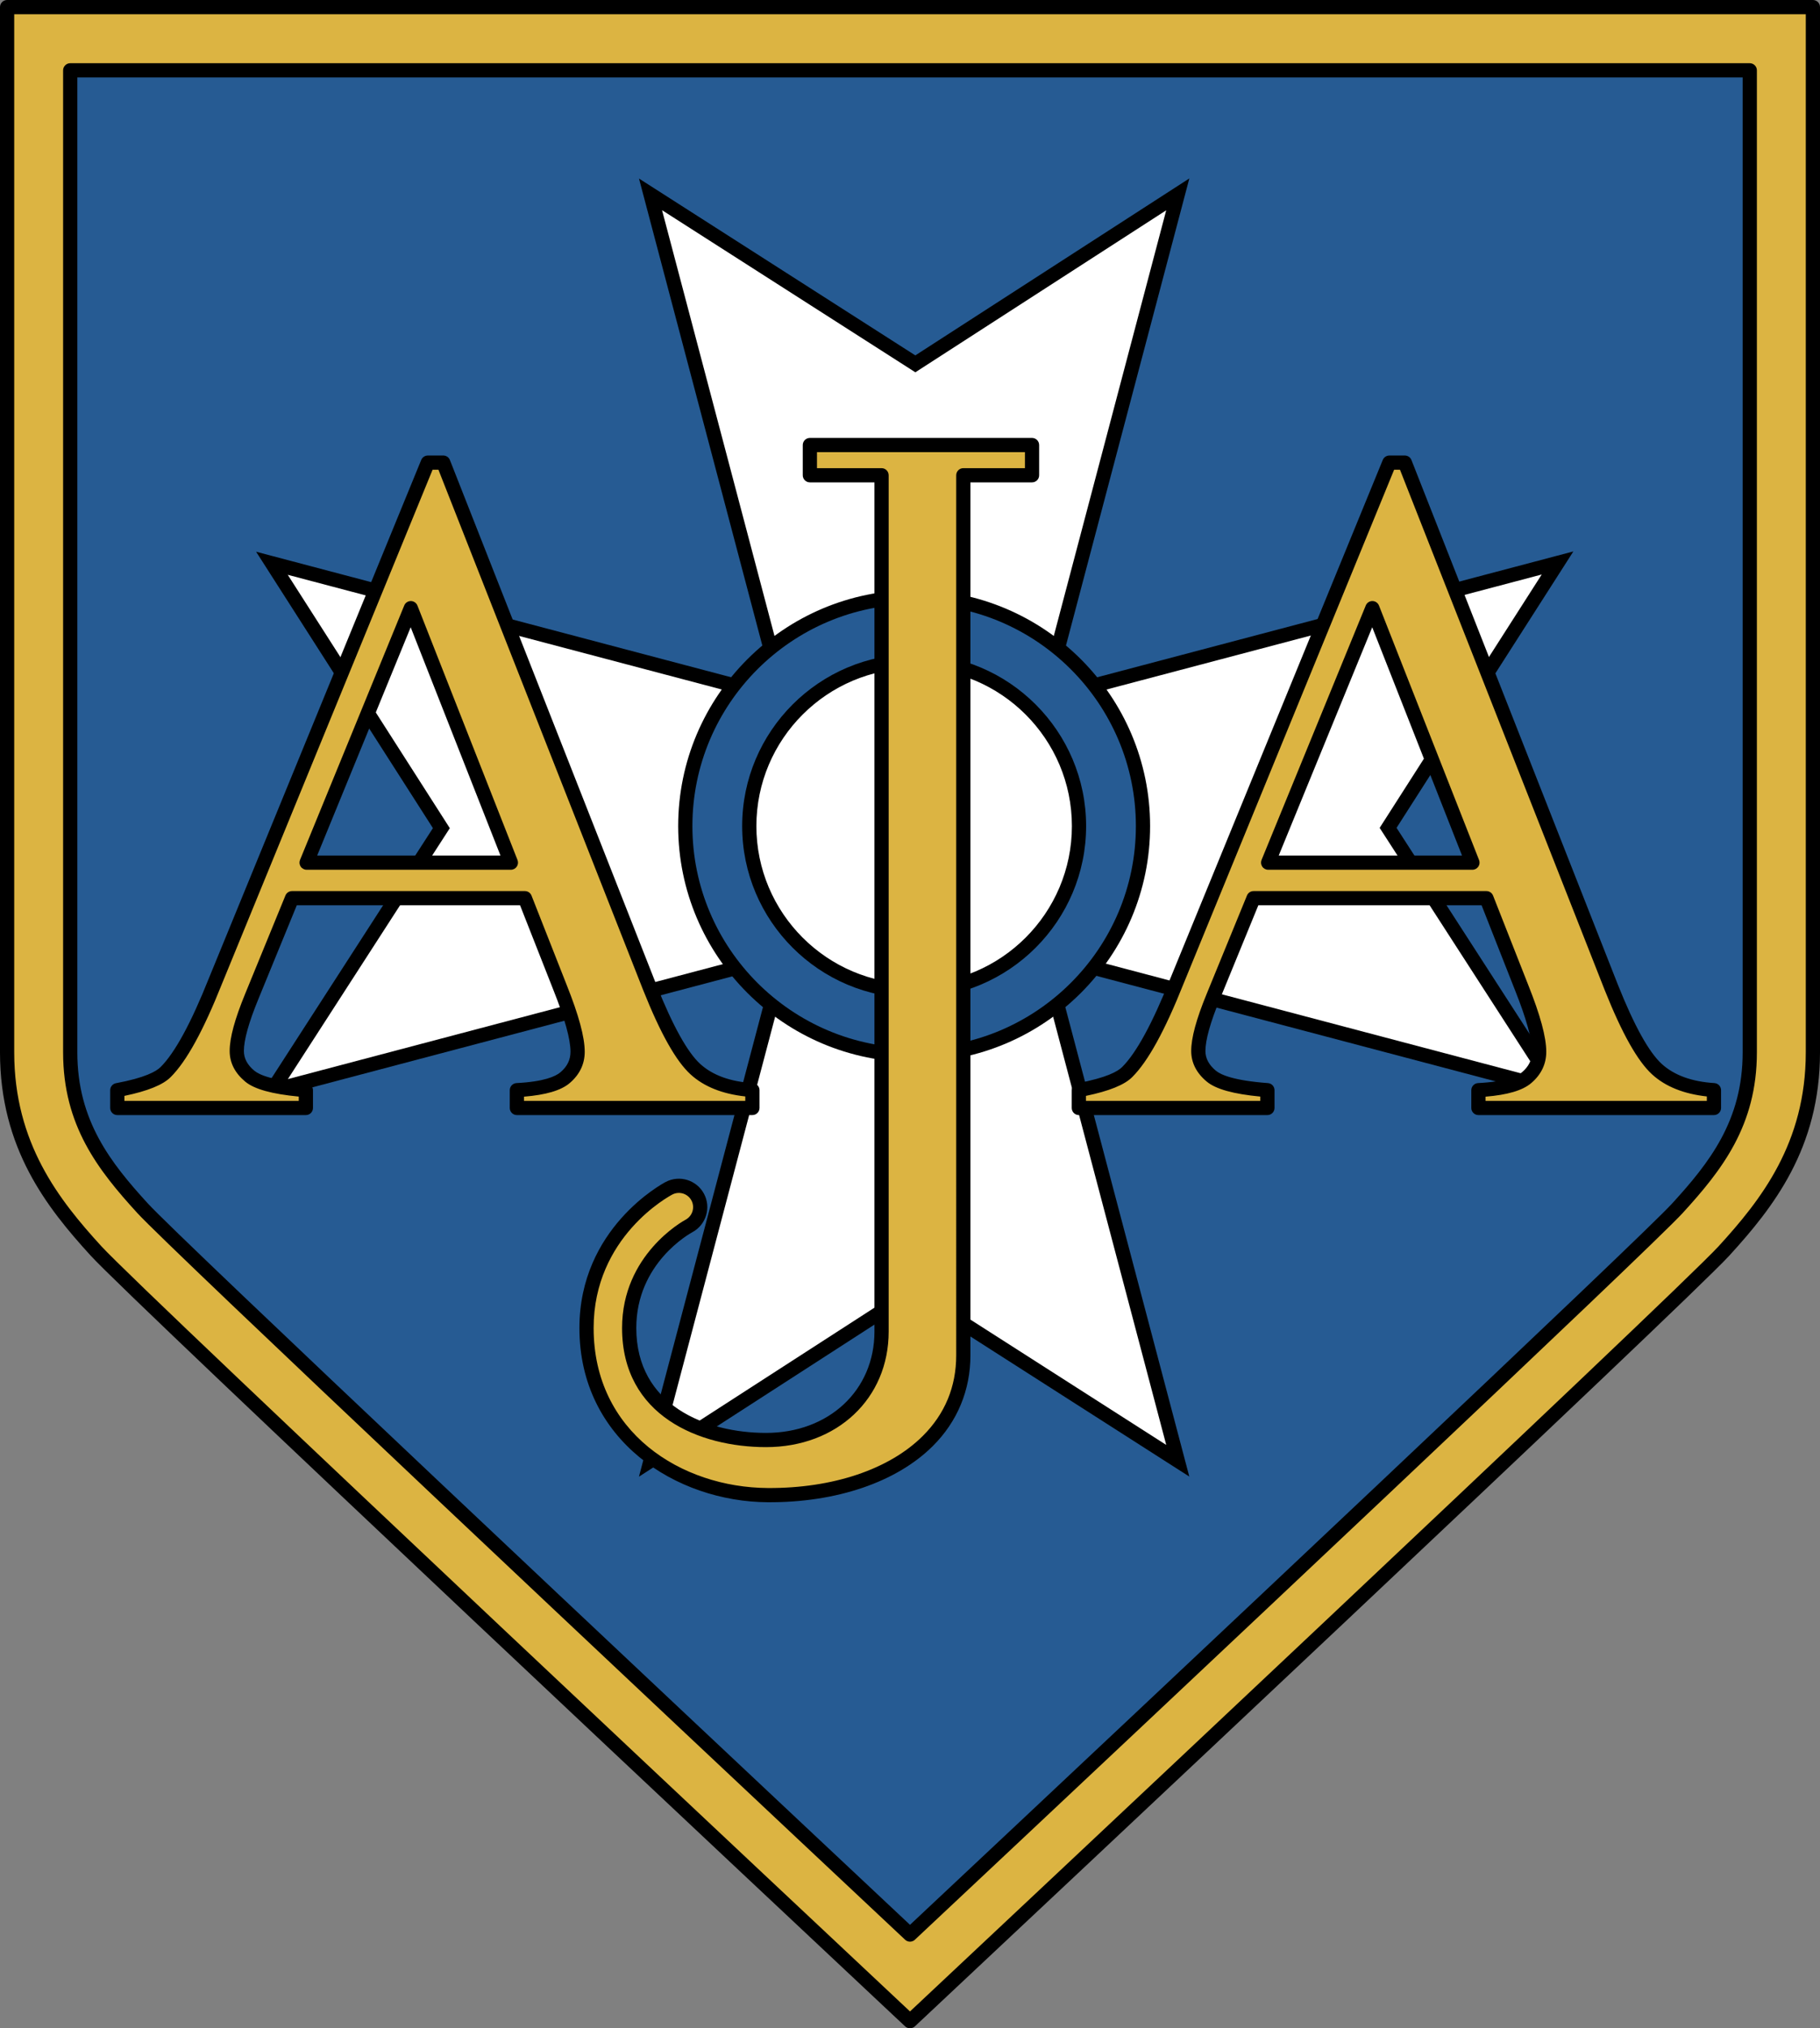 <?xml version="1.0" encoding="utf-8"?>
<!-- Generator: Adobe Illustrator 13.0.2, SVG Export Plug-In . SVG Version: 6.00 Build 14948)  -->
<!DOCTYPE svg PUBLIC "-//W3C//DTD SVG 1.0//EN" "http://www.w3.org/TR/2001/REC-SVG-20010904/DTD/svg10.dtd">
<svg version="1.0" id="Ñëîé_1" xmlns="http://www.w3.org/2000/svg" xmlns:xlink="http://www.w3.org/1999/xlink" x="0px" y="0px"
	 width="512px" height="570.455px" viewBox="0 0 512 570.455" enable-background="new 0 0 512 570.455" xml:space="preserve">
<rect x="0" y="0" width="512" height="570.455" fill="#808080" stroke="none"/>
<g>
	<path fill="#265B93" d="M33.566,345.822c-11.838-12.957-22.688-26.914-22.688-49.842c0-22.926,0-285.09,0-285.09h490.244
		c0,0,0,262.164,0,285.09c0,22.928-10.852,36.885-22.688,49.842C466.598,358.781,256,556.275,256,556.275
		S45.402,358.781,33.566,345.822z"/>
	<path fill="#DCB442" d="M501.123,2H2v293.98c0,26.262,12.912,42.594,25.016,55.842l0,0
		c11.93,13.063,214.309,202.869,222.916,210.941l6.068,5.691l6.068-5.691c8.607-8.072,210.986-197.879,222.916-210.941
		C497.088,338.574,510,322.242,510,295.98V2H501.123z M492.244,19.78c0,16.688,0,276.2,0,276.2c0,19.904-9.631,32.096-20.359,43.842
		C462.953,349.6,330.188,474.504,256,544.094C181.814,474.504,49.047,349.6,40.115,339.822l0,0
		c-10.729-11.746-20.361-23.938-20.361-43.842c0,0,0-259.512,0-276.2C36.559,19.78,475.443,19.78,492.244,19.78z"/>
	<path d="M501.123,0H2C0.896,0,0,0.896,0,2v293.98c0,26.977,13.183,43.666,25.539,57.191
		c11.71,12.82,201.43,190.799,223.024,211.051l6.068,5.691c0.77,0.721,1.967,0.721,2.736,0l6.068-5.691
		c21.595-20.252,211.313-198.23,223.024-211.051C498.816,339.646,512,322.957,512,295.98V2c0-1.104-0.895-2-2-2H501.123z M501.123,4
		c0,0,4.477,0,6.877,0c0,3.945,0,291.98,0,291.98c0,25.545-12.643,41.521-24.492,54.492
		C471.699,363.402,269.311,553.23,260.7,561.305c0,0-3.059,2.869-4.7,4.408c-1.642-1.539-4.7-4.408-4.7-4.408
		c-8.61-8.074-210.999-197.902-222.808-210.832C16.643,337.502,4,321.525,4,295.98C4,295.98,4,7.945,4,4
		C7.968,4,501.123,4,501.123,4z"/>
	<path d="M19.754,17.78c-1.104,0-2,0.896-2,2v276.2c0,20.617,9.879,33.141,20.885,45.191
		c8.913,9.756,139.963,133.061,215.993,204.381c0.77,0.721,1.968,0.721,2.736,0c76.019-71.307,207.054-194.596,215.993-204.381
		c11.006-12.049,20.883-24.57,20.883-45.191V19.78c0-1.104-0.896-2-2-2H19.754z M490.244,21.78c0,3.942,0,274.2,0,274.2
		c0,19.188-9.383,31.049-19.836,42.492c-8.805,9.639-138.242,131.43-214.408,202.879C179.822,469.889,50.371,348.084,41.592,338.473
		c-10.454-11.445-19.838-23.309-19.838-42.492c0,0,0-270.258,0-274.2C25.703,21.78,486.295,21.78,490.244,21.78z"/>
</g>
<g>
	<polygon fill="#FFFFFF" points="285.498,266.328 438.164,306.664 390.5,232.833 438.166,158.333 285.5,198.667 229.164,198.75 
		76.499,158.416 124.164,232.916 76.501,306.746 229.168,266.41 	"/>
	<path d="M437.656,156.399c0,0-151.92,40.137-152.418,40.268c-0.508,0.001-55.301,0.082-55.816,0.083
		c-0.503-0.134-157.373-41.578-157.373-41.578s48.393,75.637,49.738,77.739c-1.354,2.097-49.767,77.087-49.767,77.087
		s156.911-41.457,157.408-41.588c0.51,0,55.296-0.082,55.81-0.082c0.504,0.133,157.406,41.588,157.406,41.588
		s-48.414-74.991-49.768-77.088c1.346-2.103,49.74-77.739,49.74-77.739L437.656,156.399z M229.167,200.75l56.595-0.083
		c0,0,138.668-36.636,147.953-39.09c-4.906,7.671-45.592,71.261-45.592,71.261s40.6,62.889,45.561,70.574
		c-9.34-2.467-147.928-39.084-147.928-39.084l-56.849,0.082c0,0-138.586,36.617-147.926,39.084
		c4.961-7.686,45.56-70.573,45.56-70.573s-40.685-63.59-45.592-71.261c9.287,2.454,147.957,39.09,147.957,39.09H229.167z"/>
	<polygon fill="#FFFFFF" points="223.332,258.164 182.998,410.83 256.83,363.166 331.33,410.832 290.994,258.166 290.998,207.332 
		331.332,54.666 257.502,102.33 183.002,54.664 223.336,207.33 	"/>
	<path d="M330.246,52.985c0,0-70.652,45.613-72.749,46.968c-2.103-1.346-77.739-49.739-77.739-49.739s41.445,156.875,41.578,157.376
		c0,0.512-0.004,49.803-0.004,50.314c-0.132,0.5-41.586,157.406-41.586,157.406s74.992-48.414,77.089-49.768
		c2.103,1.346,77.739,49.738,77.739,49.738s-41.449-156.874-41.58-157.375c0-0.512,0.004-49.803,0.004-50.314
		c0.131-0.5,41.586-157.406,41.586-157.406L330.246,52.985z M225.266,258.675l0.066-0.251l0.004-51.354
		c0,0-36.636-138.669-39.09-147.956c7.671,4.907,71.261,45.593,71.261,45.593s62.888-40.6,70.573-45.561
		c-2.467,9.34-39.082,147.926-39.082,147.926l-0.004,51.354c0,0,36.639,138.668,39.092,147.957
		c-7.672-4.908-71.261-45.594-71.261-45.594s-62.89,40.6-70.575,45.561C188.718,397.01,225.266,258.675,225.266,258.675z"/>
	<g>
		<circle fill="#FFFFFF" cx="257.165" cy="232.333" r="55.38"/>
		<path fill="#265B93" d="M192.785,232.333c0,35.499,28.879,64.382,64.379,64.382s64.381-28.883,64.381-64.382
			s-28.881-64.379-64.381-64.379S192.785,196.834,192.785,232.333z M210.785,232.333c0-25.573,20.805-46.379,46.379-46.379
			s46.381,20.806,46.381,46.379c0,25.577-20.807,46.382-46.381,46.382S210.785,257.91,210.785,232.333z"/>
		<path d="M190.785,232.333c0,36.604,29.777,66.382,66.379,66.382s66.381-29.777,66.381-66.382
			c0-36.602-29.779-66.379-66.381-66.379S190.785,195.731,190.785,232.333z M194.785,232.333c0-34.396,27.983-62.379,62.379-62.379
			c34.396,0,62.381,27.983,62.381,62.379c0,34.397-27.984,62.382-62.381,62.382C222.769,294.715,194.785,266.73,194.785,232.333z"/>
		<path d="M208.785,232.333c0,26.678,21.703,48.382,48.379,48.382c26.678,0,48.381-21.704,48.381-48.382
			c0-26.676-21.703-48.379-48.381-48.379C230.488,183.954,208.785,205.657,208.785,232.333z M212.785,232.333
			c0-24.471,19.908-44.379,44.379-44.379c24.473,0,44.381,19.908,44.381,44.379c0,24.473-19.908,44.382-44.381,44.382
			C232.693,276.715,212.785,256.806,212.785,232.333z"/>
	</g>
</g>
<g>
	<path fill="#DCB442" d="M418.164,252.613h-65.516l-11.328,27.648c-2.813,6.844-4.211,11.945-4.211,15.32
		c0,2.688,1.211,5.047,3.648,7.078s7.695,3.352,15.789,3.953v5H303.5v-5c7.016-1.313,11.555-3.016,13.617-5.117
		c4.203-4.195,8.867-12.719,13.984-25.578l59.75-145.805h4.352l58.117,147.672c4.703,11.781,8.969,19.422,12.813,22.922
		c3.836,3.508,9.18,5.477,16.031,5.906v5h-66.258v-5c6.688-0.344,11.203-1.516,13.555-3.516s3.531-4.43,3.531-7.297
		c0-3.813-1.656-9.852-4.953-18.102L418.164,252.613z M414.227,242.613l-28.156-71.57l-29.32,71.57H414.227z"/>
	<path d="M390.852,128.113c-0.813,0-1.543,0.49-1.852,1.241L329.25,275.16c-4.996,12.555-9.551,20.934-13.547,24.92
		c-1.223,1.246-4.381,3.035-12.57,4.568c-0.947,0.176-1.633,1.002-1.633,1.965v5c0,1.105,0.895,2,2,2h53.047c1.105,0,2-0.895,2-2v-5
		c0-1.047-0.809-1.918-1.852-1.994c-9.496-0.705-13.211-2.291-14.656-3.494c-1.973-1.645-2.93-3.457-2.93-5.543
		c0-3.105,1.367-8.004,4.061-14.561c0,0,9.893-24.143,10.82-26.408c2.521,0,60.254,0,62.811,0c0.9,2.285,9.377,23.818,9.377,23.818
		c3.197,7.998,4.814,13.838,4.814,17.369c0,2.266-0.926,4.156-2.828,5.773c-1.373,1.168-4.633,2.645-12.359,3.043
		c-1.064,0.055-1.898,0.932-1.898,1.996v5c0,1.105,0.895,2,2,2h66.258c1.105,0,2-0.895,2-2v-5c0-1.055-0.82-1.93-1.875-1.996
		c-6.352-0.398-11.334-2.211-14.807-5.387c-3.596-3.273-7.732-10.736-12.305-22.188l-58.113-147.662
		c-0.301-0.765-1.039-1.268-1.861-1.268H390.852z M393.84,132.113c0.98,2.492,57.619,146.404,57.619,146.404
		c4.869,12.195,9.227,19.936,13.326,23.668c3.785,3.461,8.996,5.49,15.379,6.186c0,0.566,0,0.645,0,1.242
		c-3.645,0-58.613,0-62.258,0c0-0.564,0-0.631,0-1.176c6.105-0.498,10.391-1.723,12.852-3.816c2.809-2.391,4.234-5.357,4.234-8.82
		c0-4.1-1.668-10.262-5.096-18.844l-9.871-25.076c-0.303-0.765-1.039-1.268-1.861-1.268h-65.516c-0.813,0-1.543,0.49-1.852,1.242
		l-11.328,27.648c-2.934,7.139-4.359,12.398-4.359,16.078c0,3.301,1.469,6.199,4.367,8.613c2.576,2.148,7.598,3.508,15.07,4.215
		c0,0.553,0,0.625,0,1.203c-3.559,0-45.488,0-49.047,0c0-0.672,0-0.789,0-1.398c6.508-1.357,10.859-3.09,13.045-5.316
		c4.432-4.424,9.15-13.012,14.416-26.242c0,0,58.232-142.102,59.232-144.543C392.896,132.113,393.133,132.113,393.84,132.113z"/>
	<path d="M384.219,170.285l-29.32,71.57c-0.252,0.616-0.18,1.318,0.191,1.872s0.992,0.886,1.66,0.886h57.477
		c0.662,0,1.281-0.327,1.652-0.874c0.373-0.547,0.451-1.242,0.209-1.858l-28.156-71.57c-0.299-0.76-1.029-1.262-1.848-1.268
		C385.268,169.037,384.529,169.529,384.219,170.285z M386.033,176.41c3.061,7.778,23.402,59.488,25.258,64.203
		c-4.998,0-46.49,0-51.561,0C361.68,235.855,382.863,184.147,386.033,176.41z"/>
</g>
<g>
	<path fill="#DCB442" d="M147.664,252.613H82.148L70.82,280.262c-2.813,6.844-4.211,11.945-4.211,15.32
		c0,2.688,1.211,5.047,3.648,7.078s7.695,3.352,15.789,3.953v5H33v-5c7.016-1.313,11.555-3.016,13.617-5.117
		c4.203-4.195,8.867-12.719,13.984-25.578l59.75-145.805h4.352l58.117,147.672c4.703,11.781,8.969,19.422,12.813,22.922
		c3.836,3.508,9.18,5.477,16.031,5.906v5h-66.258v-5c6.688-0.344,11.203-1.516,13.555-3.516s3.531-4.43,3.531-7.297
		c0-3.813-1.656-9.852-4.953-18.102L147.664,252.613z M143.727,242.613l-28.156-71.57l-29.32,71.57H143.727z"/>
	<path d="M120.352,128.113c-0.812,0-1.543,0.49-1.851,1.241L58.751,275.16c-4.996,12.555-9.552,20.934-13.547,24.92
		c-1.223,1.246-4.382,3.035-12.572,4.568C31.686,304.824,31,305.65,31,306.613v5c0,1.105,0.896,2,2,2h53.047c1.104,0,2-0.895,2-2v-5
		c0-1.047-0.808-1.918-1.852-1.994c-9.495-0.705-13.211-2.291-14.657-3.494c-1.971-1.645-2.929-3.457-2.929-5.543
		c0-3.105,1.366-8.004,4.061-14.561c0,0,9.893-24.143,10.82-26.408c2.521,0,60.254,0,62.812,0
		c0.899,2.285,9.376,23.818,9.376,23.818c3.196,7.998,4.814,13.838,4.814,17.369c0,2.266-0.925,4.156-2.827,5.773
		c-1.374,1.168-4.634,2.645-12.361,3.043c-1.063,0.055-1.897,0.932-1.897,1.996v5c0,1.105,0.896,2,2,2h66.258c1.104,0,2-0.895,2-2
		v-5c0-1.055-0.821-1.93-1.875-1.996c-6.353-0.398-11.334-2.211-14.807-5.387c-3.595-3.273-7.733-10.736-12.305-22.188
		l-58.113-147.662c-0.301-0.765-1.039-1.268-1.861-1.268H120.352z M123.341,132.113c0.98,2.492,57.618,146.404,57.618,146.404
		c4.869,12.195,9.227,19.936,13.327,23.668c3.784,3.461,8.995,5.49,15.378,6.186c0,0.566,0,0.645,0,1.242
		c-3.646,0-58.612,0-62.258,0c0-0.564,0-0.631,0-1.176c6.104-0.498,10.39-1.723,12.851-3.816c2.811-2.391,4.235-5.357,4.235-8.82
		c0-4.1-1.667-10.262-5.096-18.844l-9.871-25.076c-0.302-0.765-1.039-1.268-1.861-1.268H82.148c-0.812,0-1.543,0.49-1.851,1.242
		L68.97,279.504c-2.934,7.139-4.36,12.398-4.36,16.078c0,3.301,1.47,6.199,4.368,8.613c2.575,2.148,7.598,3.508,15.069,4.215
		c0,0.553,0,0.625,0,1.203c-3.559,0-45.488,0-49.047,0c0-0.672,0-0.789,0-1.398c6.509-1.357,10.858-3.09,13.045-5.316
		c4.431-4.424,9.15-13.012,14.415-26.242c0,0,58.233-142.102,59.233-144.543C122.396,132.113,122.632,132.113,123.341,132.113z"/>
	<path d="M113.72,170.285l-29.32,71.57c-0.253,0.616-0.182,1.318,0.189,1.872c0.372,0.554,0.994,0.886,1.661,0.886h57.477
		c0.662,0,1.28-0.327,1.653-0.874c0.372-0.547,0.45-1.242,0.208-1.858l-28.156-71.57c-0.299-0.76-1.03-1.262-1.848-1.268
		C114.768,169.037,114.029,169.529,113.72,170.285z M115.533,176.41c3.06,7.778,23.402,59.488,25.258,64.203
		c-4.999,0-46.49,0-51.561,0C91.18,235.855,112.363,184.147,115.533,176.41z"/>
</g>
<path fill="#DCB442" d="M248,374.5c0,18.551-14.68,30.5-32.5,30.5c-18.783,0-38.5-8.826-38.5-31.5
	c0-19.439,16.127-28.332,16.813-28.701c2.909-1.563,4.021-5.189,2.472-8.105s-5.149-4.041-8.073-2.506
	C187.265,334.684,165,346.676,165,373.5c0,30.918,26.437,46.861,51,47c29.5,0.166,55-13.73,55-39.334l-0.001-247.499h19.333v-8.5
	h-62.499v8.5h20.166L248,374.5z"/>
<path d="M227.833,123.167c-1.104,0-2,0.896-2,2v8.5c0,1.104,0.896,2,2,2c0,0,14.92,0,18.166,0c0,3.934,0.001,238.833,0.001,238.833
	c0,16.514-12.827,28.5-30.5,28.5c-16.838,0-36.5-7.727-36.5-29.5c0-18.256,15.117-26.594,15.761-26.939
	c3.873-2.08,5.351-6.928,3.291-10.805c-2.06-3.879-6.891-5.375-10.77-3.34C186.293,332.936,163,345.457,163,373.5
	c0,31.633,27.301,48.855,52.988,49c19.298,0.109,36.212-5.643,46.405-15.779c6.938-6.898,10.606-15.736,10.606-25.555
	c0,0-0.001-241.563-0.001-245.499c3.215,0,17.333,0,17.333,0c1.105,0,2-0.896,2-2v-8.5c0-1.104-0.895-2-2-2H227.833z
	 M288.332,127.167c0,1.619,0,2.881,0,4.5c-3.215,0-17.333,0-17.333,0c-0.53,0-1.039,0.211-1.414,0.586s-0.586,0.884-0.586,1.414
	L269,381.166c0,8.855-3.172,16.498-9.427,22.719c-9.443,9.391-25.321,14.719-43.562,14.615c-24.355-0.137-49.012-15.639-49.012-45
	c0-25.65,21.235-37.066,22.14-37.541c1.938-1.018,4.35-0.264,5.379,1.672c1.03,1.939,0.29,4.365-1.651,5.406
	C192.137,343.43,175,352.881,175,373.5c0,24.727,21.817,33.5,40.5,33.5c19.99,0,34.5-13.668,34.5-32.5l-0.001-240.833
	c0-1.104-0.896-2-2-2c0,0-14.92,0-18.166,0c0-1.619,0-2.881,0-4.5C233.457,127.167,284.709,127.167,288.332,127.167z"/>
</svg>
